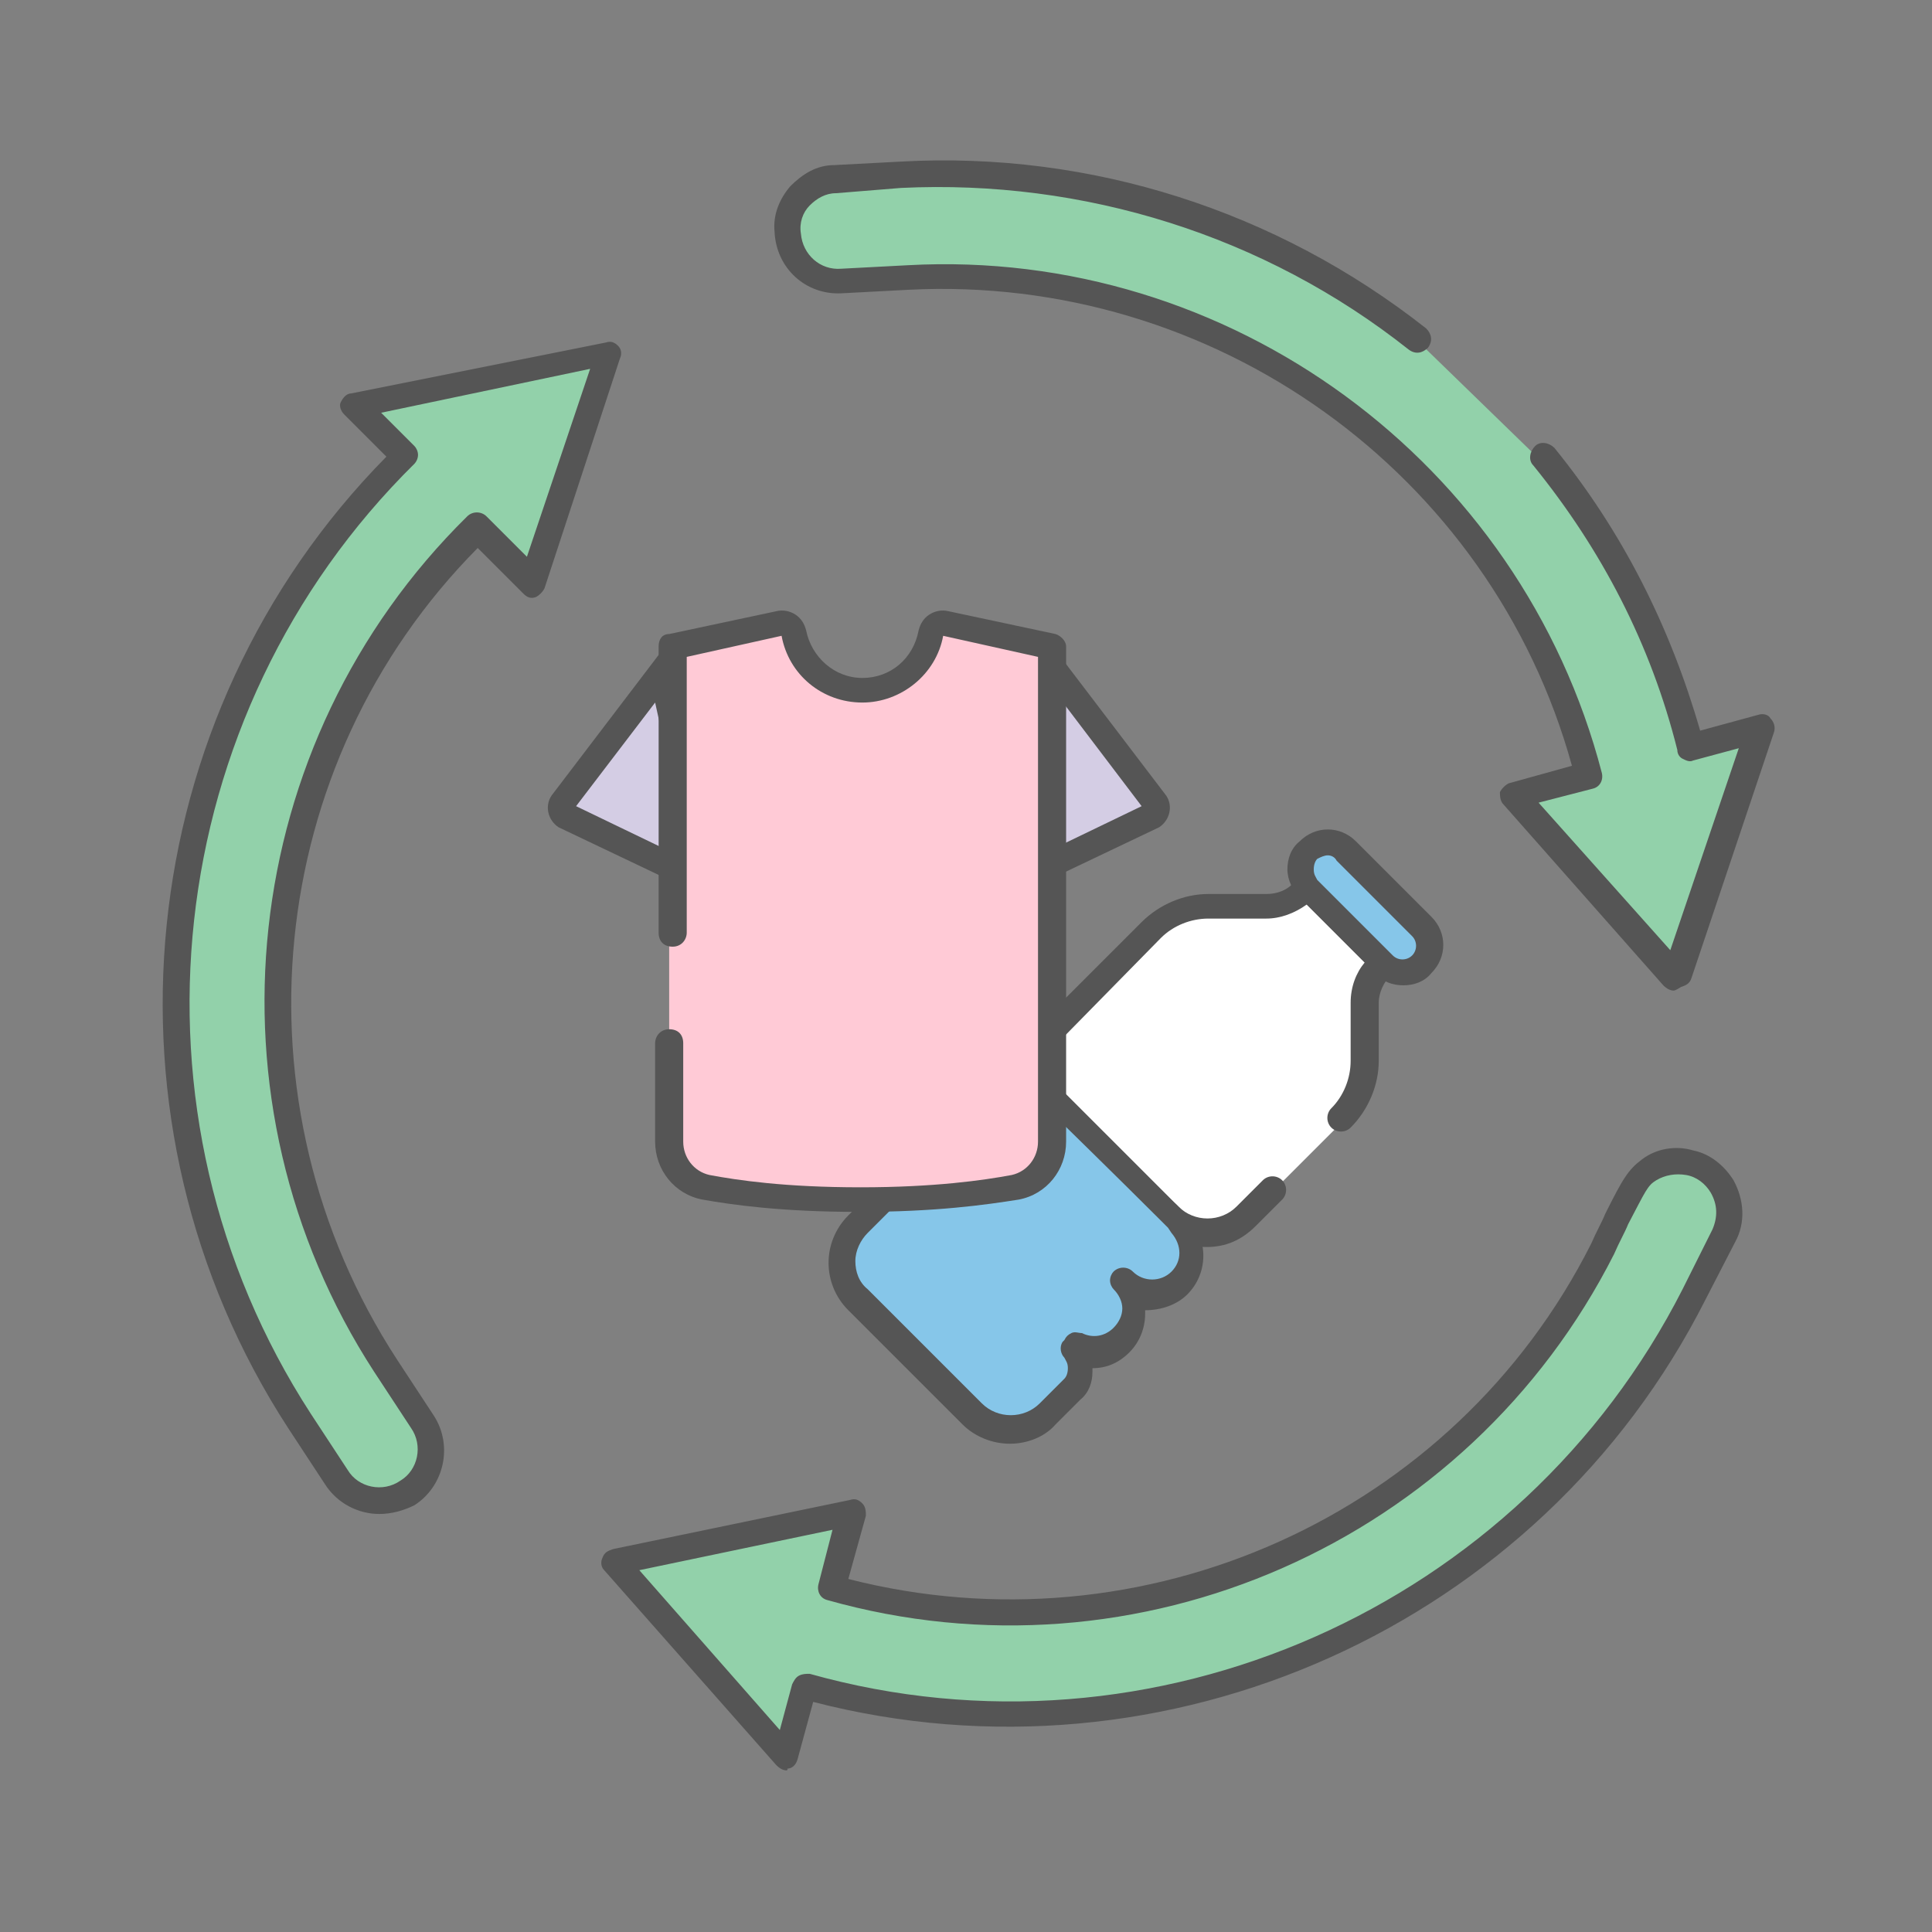 <?xml version="1.0" encoding="utf-8"?>
<!-- Generator: Adobe Illustrator 26.3.1, SVG Export Plug-In . SVG Version: 6.00 Build 0)  -->
<svg version="1.1" id="圖層_1" xmlns="http://www.w3.org/2000/svg" xmlns:xlink="http://www.w3.org/1999/xlink" x="0px" y="0px"
	 viewBox="0 0 110 110" style="enable-background:new 0 0 110 110;" xml:space="preserve">
<rect x="0" y="0" width="110" height="110" fill="#808080" stroke="none"/>
<style type="text/css">
	.st0{fill:none;}
	.st1{fill:#92D1AA;}
	.st2{fill:#555555;}
	.st3{fill:#FFFFFF;}
	.st4{fill:#86C6E9;}
	.st5{fill:#D4CDE4;}
	.st6{fill:#FFCAD6;}
</style>
<g>
	<rect class="st0" width="110" height="110"/>
</g>
<g>
	<g>
		<g>
			<path class="st1" d="M34.6,20.2l-4.4,13.1l-3.1-3.1C14.4,42.6,12,62.6,21.9,77.8L24,81c0.9,1.4,0.5,3.2-0.8,4
				c-1.3,0.9-3.1,0.5-4-0.8L17.1,81c-11.4-17.5-8.7-40.6,6-55l-2.9-2.9C35.8,19.9,33.4,20.4,34.6,20.2L34.6,20.2z"/>
			<path class="st2" d="M21.6,86.2c-1.2,0-2.4-0.6-3.1-1.7l-2.1-3.2C5.1,63.9,7.4,40.8,22,26l-2.4-2.4c-0.2-0.2-0.3-0.5-0.2-0.7
				s0.3-0.5,0.6-0.5l14.5-2.9c0.3-0.1,0.5,0,0.7,0.2s0.2,0.5,0.1,0.7L31,33.5c-0.1,0.2-0.3,0.4-0.5,0.5c-0.3,0.1-0.5,0-0.7-0.2
				l-2.6-2.6C15,43.5,13.1,62.8,22.6,77.4l2.1,3.2c1.1,1.7,0.6,4-1.1,5.1C23,86,22.3,86.2,21.6,86.2z M21.7,23.5l1.9,1.9
				c0.1,0.1,0.2,0.3,0.2,0.5c0,0.2-0.1,0.4-0.2,0.5c-14.5,14.3-17,37-5.9,54.1l2.1,3.2c0.6,1,2,1.3,3,0.6c1-0.6,1.3-2,0.6-3
				l-2.1-3.2c-10-15.4-7.8-35.8,5.3-48.7c0.3-0.3,0.8-0.3,1.1,0l2.3,2.3l3.6-10.7L21.7,23.5z"/>
		</g>
		<g>
			<path class="st1" d="M98.2,70.3l-1.7,3.4C87,92.3,65.7,101.5,45.8,96l-1.1,4c-8.6-9.8-6.6-7.5-9.8-11.1l13.5-2.8l-1.1,4.3
				c17.2,4.8,35.7-3.2,43.9-19.3c1.8-3.5,1.9-3.9,2.7-4.5c1.4-0.9,3.3-0.5,4.1,1C98.6,68.4,98.6,69.4,98.2,70.3z"/>
			<path class="st2" d="M44.8,100.8c-0.2,0-0.4-0.1-0.6-0.3l-9.8-11.1c-0.2-0.2-0.2-0.5-0.1-0.7c0.1-0.3,0.3-0.4,0.6-0.5l13.5-2.8
				c0.3-0.1,0.5,0,0.7,0.2c0.2,0.2,0.2,0.5,0.2,0.7l-1,3.6c16.8,4.3,34.5-3.6,42.3-19.1c0.3-0.7,0.6-1.2,0.8-1.7
				c1-2,1.3-2.5,2.1-3.1c0.8-0.6,1.9-0.8,2.9-0.5c1,0.2,1.8,0.9,2.3,1.7c0.6,1.1,0.7,2.4,0.1,3.5c0,0,0,0,0,0L97.1,74
				c-9.4,18.6-30.7,28.1-50.8,22.9l-0.9,3.3c-0.1,0.3-0.3,0.5-0.6,0.5C44.9,100.7,44.8,100.8,44.8,100.8z M36.4,89.4l8,9.1l0.7-2.6
				c0.1-0.2,0.2-0.4,0.4-0.5s0.4-0.1,0.6-0.1c19.6,5.5,40.5-3.8,49.7-21.9l1.7-3.4c0.3-0.7,0.3-1.4-0.1-2.1c-0.3-0.5-0.8-0.9-1.4-1
				c-0.6-0.1-1.2,0-1.7,0.3c-0.5,0.3-0.6,0.6-1.6,2.5c-0.2,0.5-0.5,1-0.8,1.7c-8.3,16.4-27.1,24.7-44.8,19.7
				c-0.4-0.1-0.6-0.5-0.5-0.9l0.8-3.1L36.4,89.4z M98.2,70.3L98.2,70.3L98.2,70.3z"/>
		</g>
		<g>
			<path class="st1" d="M87.7,26.2c3.8,4.7,6.7,10.3,8.3,16.5l4-1.1c-4.6,13.7-4.2,12.5-4.7,14l-9.1-10.3l4.3-1.1
				C86,26.9,69.8,14.9,51.7,15.9l-3.8,0.2c-1.6,0.1-3-1.1-3.1-2.7c-0.1-1.6,1.1-3,2.7-3.1l3.8-0.2c10.9-0.6,21.3,2.9,29.4,9.3"/>
			<path class="st2" d="M95.3,56.4c-0.2,0-0.4-0.1-0.6-0.3l-9.1-10.3c-0.2-0.2-0.2-0.5-0.2-0.7c0.1-0.2,0.3-0.4,0.5-0.5l3.6-1
				c-4.6-16.7-20.4-28-37.8-27.1l-3.8,0.2c-2,0.1-3.7-1.4-3.8-3.5c-0.1-1,0.3-1.9,0.9-2.6c0.7-0.7,1.5-1.2,2.5-1.2l3.8-0.2
				c10.8-0.6,21.4,2.8,29.9,9.5c0.3,0.3,0.4,0.7,0.1,1.1c-0.3,0.3-0.7,0.4-1.1,0.1c-8.2-6.5-18.5-9.7-28.9-9.2L47.6,11
				c-0.6,0-1.1,0.3-1.5,0.7c-0.4,0.4-0.6,1-0.5,1.6c0.1,1.2,1.1,2.1,2.3,2l3.8-0.2c18.3-1,34.9,11.2,39.5,28.9
				c0.1,0.4-0.1,0.8-0.5,0.9l-3.1,0.8l7.5,8.4l3.9-11.5l-2.6,0.7c-0.2,0.1-0.4,0-0.6-0.1c-0.2-0.1-0.3-0.3-0.3-0.5
				c-1.5-6-4.3-11.4-8.2-16.2c-0.3-0.3-0.2-0.8,0.1-1.1c0.3-0.3,0.8-0.2,1.1,0.1c3.9,4.8,6.6,10.2,8.3,16.1l3.3-0.9
				c0.3-0.1,0.6,0,0.7,0.2c0.2,0.2,0.3,0.5,0.2,0.8l-4.7,14c-0.1,0.3-0.3,0.4-0.6,0.5C95.4,56.4,95.3,56.4,95.3,56.4z"/>
		</g>
	</g>
	<g>
		<g>
			<g>
				<path class="st3" d="M72.4,67.9l-1.5,1.5c-1.2,1.2-3.1,1.2-4.3,0L60,62.8c-1.2-1.2-1.2-3.1,0-4.3l5.5-5.5c0.9-0.9,2-1.3,3.3-1.3
					h3.3c0.8,0,1.6-0.3,2.2-0.9l0.2-0.2l4.3,4.3l-0.2,0.2c-0.6,0.6-0.9,1.4-0.9,2.2v3.3c0,1.2-0.5,2.4-1.3,3.3"/>
				<path class="st2" d="M68.7,71c-1,0-2-0.4-2.7-1.1l-6.5-6.5c-0.7-0.7-1.1-1.7-1.1-2.7c0-1,0.4-2,1.1-2.7l5.5-5.5
					c1-1,2.4-1.6,3.8-1.6h3.3c0.6,0,1.2-0.2,1.6-0.7L74,50c0.3-0.3,0.8-0.3,1.1,0l4.3,4.3c0.1,0.1,0.2,0.3,0.2,0.5s-0.1,0.4-0.2,0.5
					l-0.2,0.2c-0.4,0.4-0.7,1-0.7,1.6v3.3c0,1.4-0.6,2.8-1.6,3.8c-0.3,0.3-0.8,0.3-1.1,0s-0.3-0.8,0-1.1c0.7-0.7,1.1-1.7,1.1-2.7
					v-3.3c0-0.9,0.3-1.7,0.8-2.3l-3.3-3.3c-0.7,0.5-1.5,0.8-2.3,0.8h-3.3c-1,0-2,0.4-2.7,1.1L60.6,59c-0.4,0.4-0.7,1-0.7,1.6
					c0,0.6,0.2,1.2,0.7,1.6l6.5,6.5c0.9,0.9,2.4,0.9,3.3,0l1.5-1.5c0.3-0.3,0.8-0.3,1.1,0s0.3,0.8,0,1.1l-1.5,1.5
					C70.7,70.6,69.8,71,68.7,71z"/>
			</g>
			<g>
				<g>
					<path class="st4" d="M63.8,76.4c0.9-0.9,0.9-2.4,0-3.3c0.9,0.9,2.4,0.9,3.3,0c0.9-0.9,0.9-2.3,0-3.2c-0.9-1,1.2,1.2-7.7-7.7
						c-0.9-0.9-2.4-0.9-3.3,0c-0.9,0.9-0.9,2.4,0,3.3c-0.9-0.9-2.4-0.9-3.3,0c-0.7,0.7-0.9,1.8-0.4,2.7l-0.1,0.1
						c-0.6-0.6-1.6-0.6-2.2,0l-1.4,1.4c-1.2,1.2-1.2,3.1,0,4.3l6.5,6.5c1.2,1.2,3.1,1.2,4.3,0l1.4-1.4c0.6-0.6,0.6-1.6,0-2.2
						l0.1-0.1C62,77.3,63.1,77.1,63.8,76.4z"/>
					<path class="st2" d="M57.5,82.2c-1,0-2-0.4-2.7-1.1l-6.5-6.5c-1.5-1.5-1.5-3.9,0-5.4l1.4-1.4c0.5-0.5,1.2-0.7,1.8-0.7
						c0-0.8,0.3-1.5,0.9-2.1c0.6-0.6,1.3-0.9,2.2-0.9h0c0.1,0,0.1,0,0.2,0c-0.1-0.9,0.2-1.7,0.9-2.4c1.2-1.2,3.1-1.2,4.3,0
						c4.8,4.8,6.4,6.4,7,6.9c0.4,0.4,0.4,0.4,0.5,0.5l0.2,0.3c1.1,1.2,1.1,3.1-0.1,4.3c-0.6,0.6-1.5,0.9-2.4,0.9c0,0.1,0,0.1,0,0.2
						c0,0.8-0.3,1.6-0.9,2.2c-0.6,0.6-1.3,0.9-2.1,0.9c0,0.1,0,0.1,0,0.2c0,0.6-0.2,1.2-0.7,1.6l-1.4,1.4
						C59.5,81.8,58.5,82.2,57.5,82.2z M51.4,68.6c-0.2,0-0.4,0.1-0.6,0.2l-1.4,1.4c-0.4,0.4-0.7,1-0.7,1.6s0.2,1.2,0.7,1.6l6.5,6.5
						c0.9,0.9,2.4,0.9,3.3,0l1.4-1.4c0.1-0.1,0.2-0.3,0.2-0.6s-0.1-0.4-0.2-0.6c-0.2-0.2-0.3-0.6-0.1-0.9l0.1-0.1
						c0.1-0.2,0.2-0.3,0.4-0.4c0.2-0.1,0.4,0,0.6,0c0.6,0.3,1.3,0.2,1.8-0.3c0.3-0.3,0.5-0.7,0.5-1.1s-0.2-0.8-0.5-1.1
						c-0.1-0.1-0.2-0.3-0.2-0.5c0-0.2,0.1-0.4,0.2-0.5c0.3-0.3,0.8-0.3,1.1,0c0.6,0.6,1.6,0.6,2.2,0c0.6-0.6,0.6-1.5,0-2.2l-0.2-0.3
						c-0.1-0.1-0.1-0.1-0.4-0.4c-0.6-0.6-2.2-2.2-7-6.9c-0.6-0.6-1.6-0.6-2.2,0c-0.6,0.6-0.6,1.6,0,2.2c0.3,0.3,0.3,0.8,0,1.1
						s-0.8,0.3-1.1,0c-0.3-0.3-0.7-0.5-1.1-0.5c0,0,0,0,0,0c-0.4,0-0.8,0.2-1.1,0.5c-0.5,0.5-0.6,1.2-0.3,1.8c0.1,0.2,0.1,0.4,0,0.6
						s-0.2,0.3-0.4,0.4l-0.1,0.1c-0.3,0.1-0.6,0.1-0.9-0.1C51.8,68.6,51.6,68.6,51.4,68.6z"/>
				</g>
				<g>
					<path class="st4" d="M81,52.7c0.6,0.6,0.6,1.6,0,2.2c-0.6,0.6-1.6,0.6-2.2,0l-4.3-4.3c-0.6-0.6-0.6-1.6,0-2.2
						c0.6-0.6,1.6-0.6,2.2,0L81,52.7z"/>
					<path class="st2" d="M79.9,56.1c-0.6,0-1.2-0.2-1.6-0.7L74,51.1c-0.4-0.4-0.7-1-0.7-1.6s0.2-1.2,0.7-1.6c0.9-0.9,2.3-0.9,3.2,0
						l4.3,4.3l0,0c0.9,0.9,0.9,2.3,0,3.2C81.1,55.9,80.5,56.1,79.9,56.1z M75.6,48.7c-0.2,0-0.4,0.1-0.6,0.2
						c-0.1,0.1-0.2,0.3-0.2,0.6s0.1,0.4,0.2,0.6l4.3,4.3c0.3,0.3,0.8,0.3,1.1,0c0.3-0.3,0.3-0.8,0-1.1l-4.3-4.3
						C76,48.8,75.8,48.7,75.6,48.7z"/>
				</g>
			</g>
		</g>
		<g>
			<g>
				<g>
					<g>
						<path class="st5" d="M38.3,49.4l-6.1-3c-0.1,0-0.2-0.2-0.2-0.3c0-0.1,0-0.3,0.1-0.4l5.7-7.4l2.4,11.1H38.3z"/>
					</g>
					<g>
						<path class="st2" d="M37.3,40l1.9,8.6h-0.8l-5.6-2.7L37.3,40 M38.1,36.5l-6.7,8.8c-0.4,0.6-0.2,1.4,0.4,1.8l6.3,3h3L38.1,36.5
							L38.1,36.5z"/>
					</g>
				</g>
			</g>
			<g>
				<g>
					<g>
						<path class="st5" d="M58.2,49.4l2-11.1l5.7,7.4c0,0.1,0.1,0.2,0,0.4c0,0.1-0.1,0.3-0.3,0.4l-6.1,2.9H58.2z"/>
					</g>
					<g>
						<path class="st2" d="M60.6,40.1l4.4,5.8l-5.6,2.7h-0.3L60.6,40.1 M59.7,36.5l-2.5,13.6h2.5l6.3-3c0.6-0.4,0.8-1.2,0.4-1.8
							L59.7,36.5L59.7,36.5z"/>
					</g>
				</g>
			</g>
			<g>
				<g>
					<path class="st6" d="M38.1,59.3V65c0,1.3,0.9,2.3,2.1,2.6c1.7,0.4,4.5,0.7,8.7,0.7s7-0.4,8.7-0.7c1.2-0.3,2.1-1.3,2.1-2.6V36.8
						l-6.1-1.3c-0.4-0.1-0.7,0.2-0.8,0.5c-0.3,1.9-1.9,3.3-3.9,3.3S45.3,37.9,45,36c-0.1-0.4-0.4-0.6-0.8-0.5l-6.1,1.3v16.3"/>
					<path class="st2" d="M48.9,69c-4.4,0-7.2-0.4-8.9-0.7c-1.6-0.3-2.7-1.7-2.7-3.3v-5.6c0-0.4,0.3-0.8,0.8-0.8s0.8,0.3,0.8,0.8V65
						c0,0.9,0.6,1.7,1.5,1.9c1.6,0.3,4.3,0.7,8.6,0.7c4.2,0,7-0.4,8.6-0.7c0.9-0.2,1.5-1,1.5-1.9V37.4l-5.4-1.2
						c-0.4,2.2-2.4,3.8-4.6,3.8c-2.3,0-4.2-1.6-4.6-3.8l-5.4,1.2v15.7c0,0.4-0.3,0.8-0.8,0.8s-0.8-0.3-0.8-0.8V36.8
						c0-0.4,0.2-0.7,0.6-0.7l6.1-1.3c0.4-0.1,0.8,0,1.1,0.2c0.3,0.2,0.5,0.5,0.6,0.9c0.3,1.5,1.6,2.7,3.2,2.7s2.9-1.1,3.2-2.7
						c0.1-0.4,0.3-0.7,0.6-0.9c0.3-0.2,0.7-0.3,1.1-0.2l6.1,1.3c0.3,0.1,0.6,0.4,0.6,0.7V65c0,1.6-1.1,3-2.7,3.3
						C56.1,68.6,53.3,69,48.9,69z M53.4,36.2L53.4,36.2L53.4,36.2L53.4,36.2z"/>
				</g>
			</g>
		</g>
	</g>
</g>
</svg>
